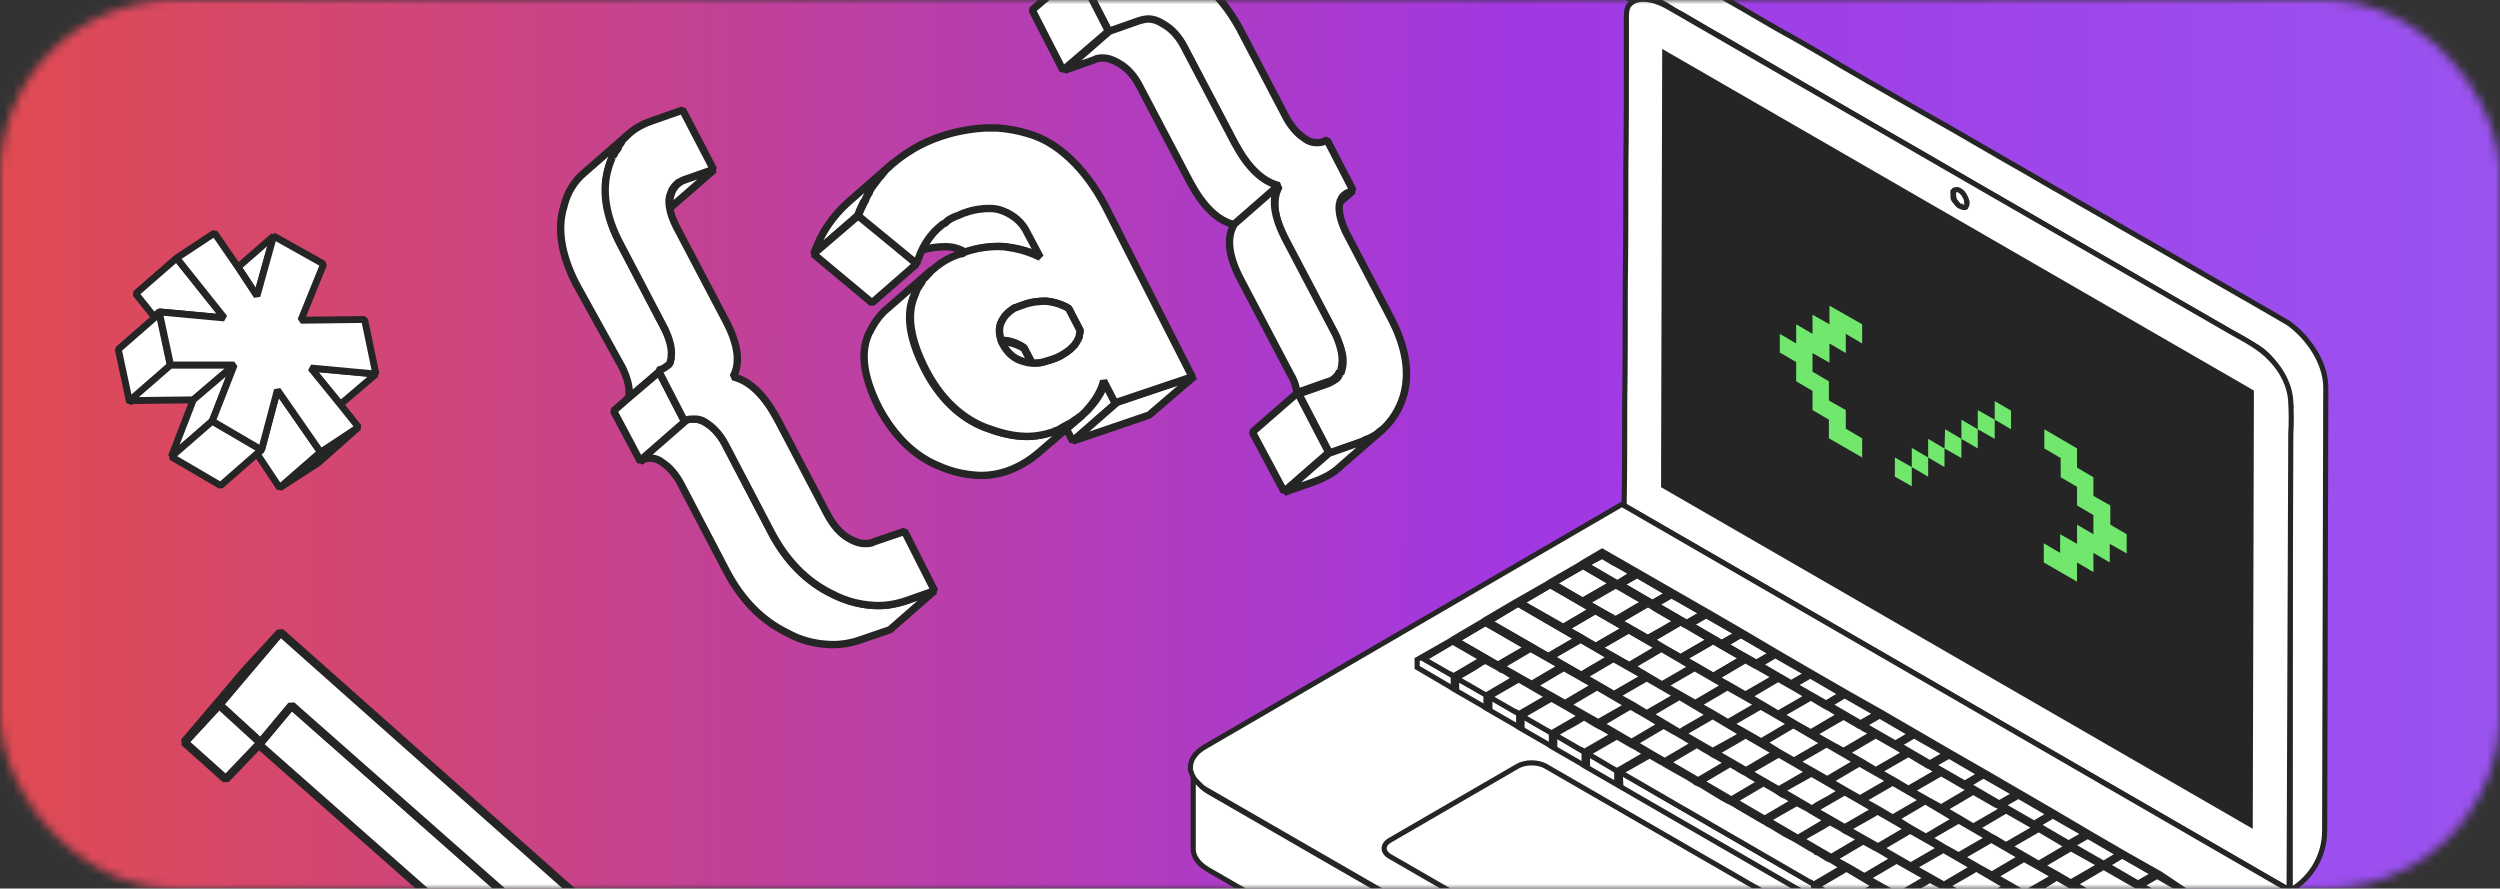 <svg width="287" height="102" viewBox="0 0 287 102" fill="none" xmlns="http://www.w3.org/2000/svg">
<rect x="0" y="0" width="287" height="102" fill="#333333" stroke="none"/>
<mask id="mask0_962_20583" style="mask-type:alpha" maskUnits="userSpaceOnUse" x="0" y="0" width="287" height="102">
<rect width="287" height="102" rx="20" fill="#D9D9D9"/>
</mask>
<g mask="url(#mask0_962_20583)">
<rect x="-58" y="-213" width="434" height="527" fill="url(#paint0_linear_962_20583)"/>
<path d="M267 44.485L266.87 95.35C266.87 98.201 265.381 100.793 262.921 102.219C262.921 101.765 262.921 101.312 262.921 100.858C262.921 99.627 262.921 98.396 262.921 97.165C262.921 95.35 262.921 93.536 262.921 91.722C262.921 89.454 262.921 87.251 262.921 84.983C262.921 82.521 262.921 79.994 262.921 77.531C262.921 74.94 262.921 72.412 262.921 69.821C262.921 67.358 262.921 64.896 262.921 62.434C262.921 60.231 262.921 58.093 262.921 55.889C262.921 54.205 262.921 52.455 262.921 50.771C262.921 49.669 262.921 48.632 262.921 47.531C262.921 46.494 262.921 45.392 262.597 44.421C262.273 43.384 261.626 42.477 260.978 41.569C260.395 40.792 259.683 40.144 258.841 39.69L258.194 39.302C257.546 38.913 256.899 38.524 256.252 38.2C255.216 37.617 254.244 37.034 253.208 36.451C251.913 35.673 250.554 34.96 249.259 34.183C247.705 33.276 246.151 32.368 244.597 31.461C242.848 30.425 241.1 29.453 239.287 28.416C237.409 27.314 235.467 26.213 233.589 25.111C231.582 23.945 229.639 22.843 227.632 21.677C225.625 20.511 223.618 19.344 221.61 18.178C219.603 17.012 217.661 15.91 215.653 14.744C213.776 13.642 211.833 12.541 209.955 11.439C208.207 10.403 206.459 9.431 204.711 8.394C203.157 7.487 201.603 6.58 200.049 5.672C198.754 4.895 197.459 4.182 196.099 3.405C195.128 2.821 194.092 2.238 193.12 1.655C192.473 1.331 191.826 0.942 191.243 0.554C190.595 0.165 189.754 -0.159 189.106 -0.224C188.2 -0.354 187.811 -0.159 187.746 -0.159C188.329 -0.483 188.912 -0.807 189.495 -1.131C189.948 -1.39 190.401 -1.714 190.919 -2.038C192.085 -2.751 193.379 -2.816 194.545 -2.168C194.804 -2.038 195.063 -1.844 195.387 -1.714C196.164 -1.261 196.941 -0.807 197.718 -0.354C198.883 0.359 200.113 1.007 201.279 1.72C202.833 2.627 204.387 3.534 205.941 4.377C207.754 5.413 209.567 6.45 211.38 7.552C213.387 8.718 215.394 9.884 217.466 11.05C219.603 12.282 221.74 13.513 223.941 14.744C226.143 16.04 228.344 17.271 230.546 18.567C232.747 19.798 234.884 21.094 237.086 22.325C239.158 23.556 241.294 24.723 243.366 25.954C245.309 27.055 247.187 28.157 249.129 29.258C250.813 30.23 252.496 31.202 254.179 32.174C255.539 32.952 256.899 33.729 258.259 34.507C259.23 35.09 260.201 35.608 261.172 36.191C261.69 36.515 262.208 36.775 262.726 37.099C265.057 38.783 267 41.699 267 44.485Z" fill="white" stroke="#252525" stroke-width="0.589" stroke-miterlimit="10"/>
<path d="M262.985 46.624V46.818C262.985 46.689 262.985 46.559 262.985 46.429C262.985 46.494 262.985 46.559 262.985 46.624Z" fill="white" stroke="#252525" stroke-width="0.589" stroke-miterlimit="10"/>
<path d="M258.517 45.004L258.323 94.638L191.048 55.76L191.178 6.126L258.517 45.004Z" fill="#252525" stroke="#252525" stroke-width="0.589" stroke-miterlimit="10"/>
<path d="M262.985 46.235C262.92 44.291 261.949 42.541 260.784 41.31C259.424 39.82 257.74 39.042 256.057 38.07C234.56 25.694 213.063 13.253 191.631 0.877C190.465 0.165 188.264 -0.678 187.098 0.489C186.645 0.942 186.71 1.785 186.71 2.368C186.71 3.469 186.71 4.636 186.71 5.737C186.71 10.273 186.71 14.744 186.645 19.279C186.645 23.815 186.645 28.286 186.58 32.822C186.58 37.358 186.58 41.828 186.516 46.364C186.516 50.252 186.516 54.14 186.451 58.028C211.898 72.736 237.344 87.445 262.791 102.154C262.856 84.659 262.92 67.229 262.985 49.734C263.05 48.697 263.05 47.401 262.985 46.235ZM224.2 22.39V22.325C224.2 22.325 224.2 22.325 224.2 22.26C224.2 22.26 224.2 22.26 224.2 22.195C224.2 22.195 224.2 22.195 224.2 22.131C224.2 22.131 224.2 22.131 224.2 22.066C224.2 22.066 224.2 22.066 224.2 22.001L224.265 21.936L224.329 21.871C224.329 21.871 224.329 21.871 224.394 21.871C224.524 21.806 224.718 21.806 224.912 21.936C225.171 22.066 225.43 22.39 225.56 22.714C225.624 22.843 225.689 22.973 225.689 23.102C225.689 23.167 225.689 23.232 225.689 23.232C225.689 23.426 225.624 23.556 225.56 23.621C225.56 23.686 225.495 23.686 225.495 23.686H225.43H225.365H225.301C225.301 23.686 225.301 23.686 225.236 23.686C225.171 23.686 225.106 23.621 225.042 23.621C225.042 23.621 224.977 23.621 224.977 23.556C224.977 23.556 224.977 23.556 224.912 23.556C224.847 23.556 224.847 23.491 224.783 23.491C224.718 23.426 224.653 23.426 224.653 23.362C224.653 23.362 224.653 23.297 224.588 23.297C224.524 23.232 224.459 23.102 224.394 23.038L224.329 22.973C224.265 22.843 224.2 22.779 224.2 22.649C224.265 22.649 224.2 22.584 224.2 22.39C224.2 22.454 224.2 22.39 224.2 22.39ZM258.323 94.637L190.983 55.76L191.113 6.126L258.453 45.004L258.323 94.637Z" fill="white"/>
<path d="M224.2 22.39V22.325C224.2 22.325 224.2 22.325 224.2 22.26C224.2 22.26 224.2 22.26 224.2 22.195C224.2 22.195 224.2 22.195 224.2 22.131C224.2 22.131 224.2 22.131 224.2 22.066C224.2 22.066 224.2 22.066 224.2 22.001L224.265 21.936L224.329 21.871C224.329 21.871 224.329 21.871 224.394 21.871C224.524 21.806 224.718 21.806 224.912 21.936C225.171 22.066 225.43 22.39 225.56 22.714C225.624 22.843 225.689 22.973 225.689 23.102C225.689 23.167 225.689 23.232 225.689 23.232C225.689 23.426 225.624 23.556 225.56 23.621C225.56 23.686 225.495 23.686 225.495 23.686H225.43H225.365H225.301C225.301 23.686 225.301 23.686 225.236 23.686C225.171 23.686 225.106 23.621 225.042 23.621C225.042 23.621 224.977 23.621 224.977 23.556C224.977 23.556 224.977 23.556 224.912 23.556C224.847 23.556 224.847 23.491 224.783 23.491C224.718 23.426 224.653 23.426 224.653 23.362C224.653 23.362 224.653 23.297 224.588 23.297C224.524 23.232 224.459 23.102 224.394 23.038L224.329 22.973C224.265 22.843 224.2 22.779 224.2 22.649C224.265 22.649 224.2 22.584 224.2 22.39ZM224.2 22.39C224.2 22.454 224.2 22.39 224.2 22.39ZM262.985 46.235C262.92 44.291 261.949 42.541 260.784 41.31C259.424 39.82 257.74 39.042 256.057 38.07C234.56 25.694 213.063 13.253 191.631 0.877C190.465 0.165 188.264 -0.678 187.098 0.489C186.645 0.942 186.71 1.785 186.71 2.368C186.71 3.469 186.71 4.636 186.71 5.737C186.71 10.273 186.71 14.744 186.645 19.279C186.645 23.815 186.645 28.286 186.58 32.822C186.58 37.358 186.58 41.828 186.516 46.364C186.516 50.252 186.516 54.14 186.451 58.028C211.898 72.736 237.344 87.445 262.791 102.154C262.856 84.659 262.92 67.229 262.985 49.734C263.05 48.697 263.05 47.401 262.985 46.235ZM258.323 94.637L190.983 55.76L191.113 6.126L258.453 45.004L258.323 94.637Z" stroke="#252525" stroke-width="0.589" stroke-miterlimit="10"/>
<path d="M225.819 23.297C225.819 23.362 225.819 23.362 225.819 23.297C225.819 23.362 225.819 23.362 225.819 23.297C225.819 23.491 225.754 23.621 225.69 23.751C225.69 23.816 225.625 23.816 225.625 23.816H225.56H225.495H225.431C225.431 23.816 225.431 23.816 225.366 23.816C225.301 23.816 225.236 23.751 225.172 23.751C225.172 23.751 225.107 23.751 225.107 23.686C225.107 23.686 225.107 23.686 225.042 23.686C224.977 23.686 224.977 23.621 224.913 23.621C224.848 23.556 224.783 23.556 224.783 23.491C224.783 23.491 224.783 23.427 224.718 23.427C224.654 23.362 224.589 23.232 224.524 23.168L224.459 23.103C224.395 22.973 224.33 22.908 224.33 22.779C224.33 22.649 224.265 22.584 224.265 22.455C224.265 22.455 224.265 22.455 224.265 22.39C224.265 22.39 224.265 22.39 224.265 22.325V22.26C224.265 22.26 224.265 22.26 224.265 22.196C224.265 22.196 224.265 22.196 224.265 22.131C224.265 22.131 224.265 22.131 224.265 22.066C224.265 22.066 224.265 22.066 224.265 22.001C224.265 22.001 224.265 22.001 224.265 21.936L224.33 21.872L224.395 21.807C224.395 21.807 224.395 21.807 224.459 21.807C224.589 21.742 224.783 21.742 224.977 21.872C225.236 22.001 225.495 22.325 225.625 22.649C225.69 22.779 225.754 22.908 225.754 23.038C225.754 23.232 225.754 23.297 225.819 23.297Z" fill="white"/>
<path d="M225.819 23.297C225.819 23.362 225.819 23.362 225.819 23.297C225.819 23.362 225.819 23.362 225.819 23.297ZM225.819 23.297C225.819 23.491 225.754 23.621 225.69 23.751C225.69 23.816 225.625 23.816 225.625 23.816H225.56H225.495H225.431C225.431 23.816 225.431 23.816 225.366 23.816C225.301 23.816 225.236 23.751 225.172 23.751C225.172 23.751 225.107 23.751 225.107 23.686C225.107 23.686 225.107 23.686 225.042 23.686C224.977 23.686 224.977 23.621 224.913 23.621C224.848 23.556 224.783 23.556 224.783 23.491C224.783 23.491 224.783 23.427 224.718 23.427C224.654 23.362 224.589 23.232 224.524 23.168L224.459 23.103C224.395 22.973 224.33 22.908 224.33 22.779C224.33 22.649 224.265 22.584 224.265 22.455C224.265 22.455 224.265 22.455 224.265 22.39C224.265 22.39 224.265 22.39 224.265 22.325V22.26C224.265 22.26 224.265 22.26 224.265 22.196C224.265 22.196 224.265 22.196 224.265 22.131C224.265 22.131 224.265 22.131 224.265 22.066C224.265 22.066 224.265 22.066 224.265 22.001C224.265 22.001 224.265 22.001 224.265 21.936L224.33 21.872L224.395 21.807C224.395 21.807 224.395 21.807 224.459 21.807C224.589 21.742 224.783 21.742 224.977 21.872C225.236 22.001 225.495 22.325 225.625 22.649C225.69 22.779 225.754 22.908 225.754 23.038C225.754 23.232 225.754 23.297 225.819 23.297Z" stroke="#252525" stroke-width="0.589" stroke-miterlimit="10"/>
<path d="M262.856 102.219V107.597C262.856 109.93 261.625 112.068 259.618 113.234L214.941 139.218C214.747 139.347 214.617 139.412 214.423 139.477C214.358 139.477 214.293 139.542 214.229 139.542C214.099 139.606 213.905 139.671 213.775 139.736C213.711 139.736 213.711 139.736 213.646 139.801H213.581C213.516 139.801 213.387 139.866 213.257 139.866C213.193 139.866 213.128 139.93 213.063 139.93C212.934 139.93 212.869 139.995 212.739 139.995C212.675 139.995 212.61 139.995 212.545 140.06C212.545 140.06 212.545 140.06 212.48 140.06C212.286 140.125 212.027 140.125 211.833 140.125H211.768C211.703 140.125 211.639 140.125 211.639 140.125C211.509 140.125 211.38 140.125 211.25 140.125H211.185H211.056C210.926 140.125 210.862 140.125 210.732 140.125C210.667 140.125 210.667 140.125 210.603 140.125C210.538 140.125 210.538 140.125 210.473 140.125C210.408 140.125 210.279 140.125 210.214 140.125C210.149 140.125 210.149 140.125 210.085 140.125C210.02 140.125 210.02 140.125 209.955 140.125C209.89 140.125 209.761 140.125 209.696 140.06C209.631 140.06 209.631 140.06 209.567 140.06C209.502 140.06 209.502 140.06 209.437 140.06C209.308 140.06 209.243 139.995 209.113 139.995C209.049 139.995 209.049 139.995 208.984 139.995C208.919 139.995 208.919 139.995 208.919 139.995C208.79 139.995 208.66 139.93 208.595 139.93C208.531 139.93 208.466 139.93 208.466 139.866H208.401C208.207 139.801 208.013 139.736 207.818 139.671C207.818 139.671 207.818 139.671 207.754 139.671H207.689C207.43 139.542 207.171 139.412 206.912 139.282L138.666 99.822C137.565 99.174 136.982 98.331 136.982 97.489V88.353C136.982 88.418 136.982 88.482 136.982 88.547C136.982 88.612 136.982 88.677 136.982 88.677C136.982 88.741 136.982 88.806 137.047 88.871C137.047 88.936 137.047 89.001 137.112 89.001C137.112 89.065 137.176 89.13 137.176 89.195C137.176 89.26 137.241 89.26 137.241 89.325C137.241 89.389 137.306 89.454 137.371 89.519C137.371 89.584 137.435 89.584 137.435 89.649C137.5 89.713 137.5 89.778 137.565 89.843C137.63 89.908 137.63 89.908 137.694 89.973C137.759 90.037 137.824 90.102 137.889 90.167L138.018 90.296C138.083 90.361 138.148 90.426 138.212 90.491C138.277 90.556 138.277 90.556 138.342 90.621C138.471 90.685 138.601 90.815 138.73 90.88L167.026 107.208L167.868 106.755C167.933 106.69 168.062 106.69 168.127 106.69C168.192 106.69 168.192 106.625 168.256 106.625H168.321H168.386C168.451 106.625 168.515 106.625 168.515 106.625C168.58 106.625 168.58 106.625 168.645 106.625H168.71C168.71 106.625 168.71 106.625 168.774 106.625C168.839 106.625 168.839 106.625 168.904 106.625C168.969 106.625 168.969 106.625 169.033 106.625C169.098 106.625 169.098 106.625 169.163 106.625C169.163 106.625 169.163 106.625 169.228 106.625H169.292C169.357 106.625 169.357 106.69 169.422 106.69C169.487 106.69 169.551 106.755 169.616 106.755L179.264 112.327C179.329 112.392 179.393 112.392 179.393 112.457C179.393 112.457 179.393 112.457 179.458 112.522L179.523 112.586V112.651C179.523 112.651 179.523 112.716 179.588 112.716V112.781V112.846C179.588 113.04 179.458 113.17 179.264 113.299L178.487 113.753L207.106 130.276C207.365 130.405 207.624 130.535 207.883 130.665H207.948C207.948 130.665 207.948 130.665 208.013 130.665C208.207 130.729 208.401 130.794 208.595 130.859C208.66 130.859 208.725 130.924 208.79 130.924C208.919 130.924 209.049 130.989 209.178 130.989C209.243 130.989 209.308 131.053 209.437 131.053C209.567 131.053 209.631 131.118 209.761 131.118C209.826 131.118 209.826 131.118 209.89 131.118C209.955 131.118 209.955 131.118 210.02 131.118C210.085 131.118 210.214 131.118 210.279 131.118C210.344 131.118 210.344 131.118 210.408 131.118H210.473H210.538C210.667 131.118 210.732 131.118 210.862 131.118C210.926 131.118 210.991 131.118 211.056 131.118H211.121C211.25 131.118 211.315 131.118 211.444 131.118H211.574C211.639 131.118 211.639 131.118 211.639 131.118C211.768 131.118 211.898 131.118 212.027 131.118H212.092C212.157 131.118 212.157 131.118 212.157 131.118H212.221C212.416 131.118 212.675 131.053 212.869 131.053C212.934 131.053 212.998 131.053 213.063 130.989C213.193 130.989 213.257 130.924 213.387 130.924C213.452 130.924 213.516 130.859 213.581 130.859C213.711 130.859 213.775 130.794 213.905 130.794C213.97 130.794 214.034 130.729 214.099 130.729C214.229 130.665 214.423 130.6 214.552 130.535C214.617 130.535 214.682 130.47 214.747 130.47C214.941 130.405 215.135 130.276 215.265 130.211L262.856 102.219Z" fill="white" stroke="#252525" stroke-width="0.589" stroke-miterlimit="10" stroke-linejoin="bevel"/>
<path d="M262.856 102.219L214.941 130.081C214.747 130.146 214.617 130.276 214.423 130.341C214.358 130.341 214.294 130.405 214.229 130.405C214.099 130.47 213.905 130.535 213.776 130.6C213.711 130.6 213.646 130.665 213.581 130.665C213.517 130.665 213.387 130.729 213.258 130.729C213.193 130.729 213.128 130.794 213.063 130.794C212.934 130.794 212.869 130.859 212.74 130.859C212.675 130.859 212.61 130.924 212.545 130.924C212.351 130.989 212.092 130.989 211.898 130.989H211.833C211.768 130.989 211.768 130.989 211.768 130.989H211.704C211.574 130.989 211.445 130.989 211.315 130.989H211.186C211.121 130.989 211.121 130.989 211.056 130.989C210.927 130.989 210.862 130.989 210.732 130.989H210.668C210.603 130.989 210.538 130.989 210.473 130.989C210.409 130.989 210.279 130.989 210.15 130.989H210.085C210.02 130.989 209.955 130.989 209.891 130.989C209.826 130.989 209.696 130.989 209.632 130.989C209.567 130.989 209.437 130.989 209.373 130.924C209.243 130.924 209.178 130.859 209.049 130.859C208.984 130.859 208.919 130.794 208.79 130.794C208.66 130.794 208.531 130.729 208.401 130.729C208.337 130.729 208.272 130.665 208.207 130.665C208.013 130.6 207.819 130.535 207.624 130.47C207.624 130.47 207.56 130.47 207.56 130.405C207.301 130.276 207.042 130.146 206.783 130.017L178.163 113.494L178.94 113.04C179.199 112.91 179.264 112.716 179.264 112.586V112.522V112.457C179.264 112.457 179.264 112.392 179.199 112.392V112.327L179.134 112.262C179.134 112.262 179.134 112.198 179.07 112.198C179.005 112.133 179.005 112.133 178.94 112.068L169.292 106.496C169.228 106.496 169.163 106.431 169.098 106.431C169.034 106.431 169.033 106.366 168.969 106.366H168.904C168.904 106.366 168.904 106.366 168.839 106.366C168.775 106.366 168.775 106.366 168.71 106.366C168.645 106.366 168.645 106.366 168.58 106.366C168.516 106.366 168.516 106.366 168.451 106.366C168.451 106.366 168.451 106.366 168.386 106.366H168.321C168.257 106.366 168.257 106.366 168.192 106.366C168.127 106.366 168.062 106.366 168.062 106.366H167.998H167.933C167.868 106.366 167.868 106.366 167.803 106.431C167.739 106.431 167.609 106.496 167.544 106.496L166.703 106.949L138.407 90.621C138.277 90.556 138.148 90.426 138.018 90.361C137.954 90.297 137.954 90.297 137.889 90.232C137.824 90.167 137.759 90.102 137.695 90.037L137.565 89.908C137.5 89.843 137.436 89.778 137.371 89.713C137.306 89.649 137.306 89.649 137.241 89.584C137.177 89.519 137.177 89.454 137.112 89.389C137.047 89.325 137.047 89.325 137.047 89.26C136.982 89.195 136.982 89.13 136.918 89.066C136.918 89.001 136.853 89.001 136.853 88.936C136.853 88.871 136.788 88.806 136.788 88.742C136.788 88.677 136.788 88.677 136.723 88.612C136.723 88.547 136.659 88.482 136.659 88.418C136.659 88.353 136.659 88.288 136.659 88.288C136.659 88.223 136.659 88.158 136.659 88.094C136.659 87.251 137.177 86.409 138.277 85.761L186.192 57.898L262.856 102.219Z" fill="white" stroke="#252525" stroke-width="0.589" stroke-miterlimit="10" stroke-linejoin="bevel"/>
<path d="M208.984 108.051L194.35 116.539C193.444 117.057 192.019 117.057 191.113 116.539L159.58 98.331C158.673 97.813 158.673 96.97 159.58 96.452L174.213 87.964C175.12 87.445 176.544 87.445 177.451 87.964L208.984 106.171C209.89 106.69 209.89 107.532 208.984 108.051Z" fill="white" stroke="#252525" stroke-width="0.589" stroke-miterlimit="10"/>
<path d="M185.092 66.97L181.725 68.914L178.358 66.97L181.725 65.026L181.789 65.091L181.984 65.155L182.113 65.285L182.502 65.479L185.092 66.97Z" fill="white" stroke="#252525" stroke-width="0.589" stroke-miterlimit="10"/>
<path d="M187.487 65.803L187.034 66.063L185.674 66.905L182.113 64.832L182.307 64.702L182.566 64.572L182.76 64.443L183.019 64.248H183.084L183.926 63.795L185.221 64.508L185.286 64.572H185.35L186.192 65.091L187.487 65.803Z" fill="white" stroke="#252525" stroke-width="0.589" stroke-miterlimit="10"/>
<path d="M191.502 68.136L189.689 69.173L186.127 67.099L187.94 66.062L191.502 68.136Z" fill="white" stroke="#252525" stroke-width="0.589" stroke-miterlimit="10"/>
<path d="M188.782 69.108L188.005 69.561L185.48 71.052L183.149 69.756L182.113 69.108L185.48 67.164L185.545 67.229L185.674 67.358H185.739L186.516 67.812L188.782 69.108Z" fill="white" stroke="#252525" stroke-width="0.589" stroke-miterlimit="10"/>
<path d="M195.451 70.404L193.638 71.505L190.077 69.432L191.89 68.395L195.451 70.404Z" fill="white" stroke="#252525" stroke-width="0.589" stroke-miterlimit="10"/>
<path d="M182.76 69.95L179.458 71.894L174.666 69.173L177.969 67.229L182.76 69.95Z" fill="white" stroke="#252525" stroke-width="0.589" stroke-miterlimit="10"/>
<path d="M192.538 71.246L189.171 73.19L187.358 72.153L185.868 71.311L189.171 69.367L189.3 69.432H189.365L189.689 69.626L190.077 69.885L192.538 71.246Z" fill="white" stroke="#252525" stroke-width="0.589" stroke-miterlimit="10"/>
<path d="M199.466 72.737L197.653 73.773L194.092 71.7L195.84 70.663L199.466 72.737Z" fill="white" stroke="#252525" stroke-width="0.589" stroke-miterlimit="10"/>
<path d="M186.581 72.153L183.214 74.097L181.465 73.061L179.847 72.153L183.149 70.21L186.581 72.153Z" fill="white" stroke="#252525" stroke-width="0.589" stroke-miterlimit="10"/>
<path d="M181.076 73.32L177.709 75.263L176.091 74.292L170.911 71.311L174.278 69.367L179.069 72.153L181.076 73.32Z" fill="white" stroke="#252525" stroke-width="0.589" stroke-miterlimit="10"/>
<path d="M196.293 73.45L192.926 75.394L191.113 74.357L189.624 73.45L192.926 71.506L193.638 71.894L193.767 71.959L194.091 72.154L196.293 73.45Z" fill="white" stroke="#252525" stroke-width="0.589" stroke-miterlimit="10"/>
<path d="M203.415 75.004L201.667 76.041L198.041 74.032L199.854 72.931L203.415 75.004Z" fill="white" stroke="#252525" stroke-width="0.589" stroke-miterlimit="10"/>
<path d="M190.336 74.357L187.034 76.301L185.221 75.264L183.602 74.357L186.969 72.413L190.336 74.357Z" fill="white" stroke="#252525" stroke-width="0.589" stroke-miterlimit="10"/>
<path d="M175.314 74.291L171.947 76.235L167.22 73.514L170.523 71.57L175.314 74.291Z" fill="white" stroke="#252525" stroke-width="0.589" stroke-miterlimit="10"/>
<path d="M184.832 75.458L181.53 77.402L179.523 76.3L178.098 75.458L181.465 73.514L184.832 75.458Z" fill="white" stroke="#252525" stroke-width="0.589" stroke-miterlimit="10"/>
<path d="M199.984 75.588L196.681 77.531L194.933 76.559L193.314 75.588L196.681 73.644L197.653 74.227L199.919 75.523L199.984 75.588Z" fill="white" stroke="#252525" stroke-width="0.589" stroke-miterlimit="10"/>
<path d="M248.028 100.34L244.014 98.072L239.999 95.739L236.049 93.406L232.035 91.074L228.02 88.741L224.071 86.473L220.056 84.141L216.042 81.808L212.027 79.54L208.207 77.337L204.193 75.004L200.243 72.672L196.228 70.339L192.279 68.071L188.329 65.803L183.926 63.276L181.724 64.572L181.336 64.831L177.969 66.775L177.58 67.034L173.825 69.173L170.523 71.117L170.134 71.376L166.832 73.32L166.443 73.579L162.688 75.717V76.624L166.443 78.827L166.832 79.086L170.199 81.03L170.587 81.29L173.954 83.233L174.343 83.493L177.71 85.436L178.098 85.696L181.465 87.639L181.854 87.899L185.221 89.843L208.207 103.126L211.445 105.005L211.833 105.264L215.459 107.402L218.697 109.281L219.085 109.541L222.322 111.42L226.596 113.882L226.984 114.141L230.675 116.279L234.819 113.882L238.121 111.938L246.021 107.338L249.388 105.394L251.978 103.903V102.996L248.028 100.34ZM247.251 100.34L245.438 101.376L241.877 99.303L243.69 98.266L247.251 100.34ZM243.237 98.072L241.424 99.108L237.862 97.035L239.675 95.998L243.237 98.072ZM187.681 85.307L188.458 84.853L190.984 83.363L192.214 84.076L192.408 84.205L192.732 84.4H192.797L192.926 84.465L193.25 84.659L194.415 85.307L191.048 87.251L189.753 86.473L187.681 85.307ZM175.832 78.438L172.4 76.43L175.703 74.486L179.134 76.495L175.832 78.438ZM176.221 79.151L175.832 78.957L176.221 79.151ZM224.848 98.136L223.099 97.1L221.481 96.193L224.848 94.249L228.215 96.193L224.848 98.136ZM228.603 96.452L231.97 98.396L228.603 100.34L227.243 99.562L225.236 98.396L228.603 96.452ZM221.092 95.998L219.344 94.962L217.725 94.054L221.092 92.11L224.459 94.054L221.092 95.998ZM217.272 93.795L215.524 92.758L213.905 91.851L217.272 89.907L220.639 91.851L217.272 93.795ZM213.517 91.592L211.768 90.555L210.15 89.648L213.517 87.704L216.884 89.648L213.517 91.592ZM209.761 89.389L207.948 88.352L206.329 87.445L209.696 85.501L213.063 87.445L209.761 89.389ZM205.941 87.251L204.128 86.214L202.509 85.307L205.876 83.363L209.243 85.307L205.941 87.251ZM202.185 85.048L200.437 84.011L198.818 83.104L202.185 81.16L205.552 83.104L202.185 85.048ZM198.365 82.845L196.552 81.808L194.933 80.901L198.3 78.957L201.667 80.901L198.365 82.845ZM194.61 80.641L192.861 79.605L191.243 78.698L194.61 76.754L197.977 78.698L194.61 80.641ZM190.789 78.503L189.041 77.466L187.422 76.559L190.789 74.615L194.156 76.559L190.789 78.503ZM187.034 76.3L185.221 75.263L183.602 74.356L186.969 72.412L190.336 74.356L187.034 76.3ZM185.221 75.717L188.588 77.661L185.221 79.605L183.667 78.698L181.789 77.661L185.221 75.717ZM189.041 77.92L192.408 79.864L189.106 81.808L187.617 80.966L185.739 79.864L189.041 77.92ZM192.797 80.058L196.164 82.002L193.315 83.687L192.861 83.946L189.494 82.002L192.797 80.058ZM196.617 82.261L199.984 84.205L199.207 84.659L197.912 85.372L196.617 86.084L193.25 84.141L196.617 82.261ZM199.984 84.724L200.372 84.465L203.739 86.408L202.962 86.862L200.437 88.352L197.07 86.408L199.984 84.724ZM204.193 86.668L207.56 88.611L204.193 90.555L200.826 88.611L204.193 86.668ZM207.948 88.871L211.315 90.814L209.891 91.657L208.596 92.434L208.013 92.758L204.646 90.814L207.948 88.871ZM211.768 91.009L215.135 92.953L211.833 94.897L208.466 92.953L211.768 91.009ZM215.135 93.471L215.524 93.212L218.891 95.156L217.466 95.998L215.589 97.1L212.222 95.156L215.135 93.471ZM219.279 95.415L222.646 97.359L219.279 99.303L215.912 97.359L219.279 95.415ZM219.797 99.497L219.927 99.432L223.099 97.618L226.466 99.562L223.164 101.506L219.797 99.497ZM226.466 100.016L226.855 99.756L230.222 101.7L226.92 103.644L225.754 102.996L223.488 101.7L226.466 100.016ZM229.056 100.599L232.423 98.655L235.79 100.599L232.423 102.543L230.675 101.506L229.056 100.599ZM232.812 98.396L230.74 97.165L234.107 95.221L237.409 97.165L234.107 99.108L232.812 98.396ZM230.287 96.97L228.992 96.193L228.603 95.933L226.984 94.962L230.351 93.018L233.2 94.638L233.718 94.962L230.287 96.97ZM226.531 94.832L225.171 94.054L223.164 92.888L226.531 90.944L229.121 92.434L229.315 92.564L229.898 92.888L226.531 94.832ZM222.84 92.629L221.416 91.851L219.473 90.75L222.84 88.806L225.43 90.296L225.56 90.361L225.754 90.49L226.207 90.75L222.84 92.629ZM219.085 90.49L217.661 89.648L215.783 88.547L219.15 86.603L221.416 87.899L221.61 88.028L221.804 88.158L222.452 88.547L219.085 90.49ZM217.92 86.862L215.33 88.352L213.84 87.51L211.963 86.473L215.33 84.529L217.143 85.566L217.531 85.825L218.632 86.473L217.92 86.862ZM211.639 86.149L210.085 85.242L208.272 84.205L211.639 82.261L213.193 83.169L213.387 83.298L213.581 83.428L213.97 83.687L214.488 83.946L214.941 84.205L211.639 86.149ZM207.883 84.011L206.265 83.104L204.516 82.067L207.883 80.123L209.243 80.901L209.632 81.16L210.02 81.419L211.25 82.132L207.883 84.011ZM204.128 81.873L202.509 80.901L200.826 79.929L204.193 77.985L205.682 78.827L207.56 79.864L204.128 81.873ZM200.372 79.67L198.689 78.698L197.07 77.726L200.437 75.782L201.473 76.365L201.732 76.495L202.121 76.754L202.185 76.819L203.804 77.79L200.372 79.67ZM196.682 77.531L194.933 76.495L193.315 75.587L196.682 73.644L197.653 74.227L199.919 75.523L199.984 75.587L196.682 77.531ZM192.926 75.393L191.113 74.356L189.559 73.449L192.926 71.505L193.638 71.894L193.768 71.959L194.092 72.153L196.293 73.449L192.926 75.393ZM189.171 73.19L187.358 72.153L185.868 71.311L189.235 69.367L189.3 69.432L189.365 69.497L189.689 69.691L190.077 69.95L192.538 71.376L189.171 73.19ZM188.005 69.561L185.48 71.052L183.214 69.756L182.178 69.173L185.545 67.229L185.609 67.293L185.804 67.423L186.581 67.877L188.912 69.237L188.005 69.561ZM183.149 70.209L186.516 72.153L183.149 74.097L181.401 73.06L179.782 72.153L183.149 70.209ZM184.832 75.458L181.53 77.402L179.523 76.235L178.098 75.393L181.401 73.449L184.832 75.458ZM179.523 76.754L182.955 78.762L179.652 80.706L176.221 78.698L179.523 76.754ZM183.343 78.957L186.775 80.966L183.473 82.909L180.041 80.901L183.343 78.957ZM187.163 81.16L188.653 82.002L190.595 83.104L187.293 85.048L183.861 83.039L187.163 81.16ZM194.804 85.566L195.646 86.084L196.228 86.408L196.617 86.668L197.005 86.862L198.236 87.575L194.933 89.519L191.502 87.51L194.804 85.566ZM198.624 87.769L200.049 88.547H200.113L200.437 88.741L200.826 89L202.056 89.713L198.689 91.657L195.257 89.648L198.624 87.769ZM202.444 89.972L203.804 90.75L204.193 91.009L204.581 91.203L204.97 91.463L205.293 91.657L205.811 91.981L202.444 93.925L199.013 91.916L202.444 89.972ZM206.265 92.24L207.56 93.018L207.624 93.082L207.948 93.277L208.078 93.341L208.272 93.471L209.632 94.249L209.049 94.573L208.855 94.702L206.329 96.193L202.898 94.184L206.265 92.24ZM209.308 94.897L209.502 94.767L210.15 94.378L211.445 95.091L211.833 95.35L212.092 95.48L212.222 95.545L212.999 95.998L213.517 96.322L212.74 96.776L210.214 98.266L206.783 96.257L209.308 94.897ZM213.905 96.646L215.135 97.359L215.524 97.618L217.272 98.655L213.97 100.599L212.092 99.497L211.963 99.432L210.538 98.59L213.905 96.646ZM217.725 98.849L218.956 99.562L219.344 99.821L219.603 99.951L219.797 100.016L221.157 100.793L217.855 102.737L214.423 100.728L217.725 98.849ZM221.545 101.052L222.711 101.7L223.099 101.959L224.977 102.996L221.675 104.94L218.243 102.931L221.545 101.052ZM222.063 105.199L224.977 103.515L225.366 103.255L227.308 104.357L228.797 105.199L225.495 107.143L223.294 105.912L222.905 105.718L222.063 105.199ZM230.416 110.448L228.733 111.42L228.409 111.225L225.754 109.67L224.848 109.152L224.977 109.087L225.495 108.763L226.531 108.18L230.416 110.448ZM229.574 105.199L227.308 103.903L230.61 101.959L231.97 102.737L233.977 103.903L230.61 105.847L229.574 105.199ZM232.877 102.802L236.114 100.793L239.546 102.802L236.244 104.81L232.877 102.802ZM236.179 100.34L234.431 99.303L237.798 97.359L241.1 99.238L237.733 101.182L236.179 100.34ZM239.287 95.739L237.474 96.776L233.913 94.702L235.726 93.665L239.287 95.739ZM235.272 93.471L233.459 94.508L229.898 92.434L231.711 91.398L235.272 93.471ZM231.323 91.138L229.51 92.175L225.948 90.102L227.761 89.065L231.323 91.138ZM227.308 88.871L225.495 89.907L221.934 87.834L223.747 86.797L227.308 88.871ZM223.358 86.538L221.545 87.575L217.984 85.501L219.797 84.465L223.358 86.538ZM219.344 84.27L217.531 85.307L213.97 83.233L215.783 82.197L219.344 84.27ZM215.394 81.937L213.581 82.974L210.02 80.901L211.833 79.864L215.394 81.937ZM211.38 79.67L209.567 80.706L206.006 78.633L207.819 77.596L211.38 79.67ZM207.43 77.337L205.617 78.374L202.056 76.3L203.869 75.263L207.43 77.337ZM203.416 75.004L201.603 76.041L198.041 73.968L199.854 72.931L203.416 75.004ZM199.466 72.736L197.653 73.773L194.092 71.7L195.905 70.663L199.466 72.736ZM195.451 70.404L193.638 71.44L190.077 69.367L191.89 68.33L195.451 70.404ZM191.502 68.136L189.689 69.173L186.127 67.099L187.94 66.062L191.502 68.136ZM182.307 64.702L182.566 64.572L182.825 64.442L183.084 64.313L183.926 63.859L185.221 64.637H185.286L185.35 64.702L186.192 65.155L187.487 65.933L187.034 66.192L185.674 66.969L182.113 64.896L182.307 64.702ZM181.724 65.026L181.854 65.09L181.983 65.155L182.113 65.22L182.501 65.479L185.027 66.969L181.66 68.913L178.357 66.969L181.724 65.026ZM177.969 67.229L182.76 70.015L179.393 71.959L174.602 69.173L177.969 67.229ZM174.278 69.367L179.07 72.153L181.077 73.32L177.775 75.263L176.156 74.356L170.976 71.376L174.278 69.367ZM170.523 71.57L175.314 74.356L172.012 76.3L167.22 73.514L170.523 71.57ZM163.465 75.652L166.767 73.708L170.134 75.652L166.832 77.596L163.465 75.652ZM167.22 77.855L169.228 76.689L170.199 76.171L170.587 75.911L172.012 76.754L172.4 76.948L172.789 77.142L173.954 77.79L170.652 79.734L167.22 77.855ZM170.976 79.993L174.278 78.05L177.645 79.993L174.343 81.937L170.976 79.993ZM178.098 84.141L174.731 82.197L178.034 80.253L179.976 81.354L181.401 82.197L178.098 84.141ZM178.487 84.335L179.717 83.622L180.494 83.169L181.271 82.715L181.789 82.391L183.019 83.104L183.408 83.363L183.796 83.622L185.156 84.4L181.854 86.344L178.487 84.335ZM183.084 86.992L182.307 86.538L185.609 84.594L187.293 85.566L187.681 85.825L188.976 86.603L185.674 88.547L183.084 86.992ZM208.207 101.506L186.84 89.13L186.063 88.676L188.976 86.992L189.106 86.927L189.365 86.797L189.43 86.862L190.66 87.575L191.048 87.769L193.703 89.324L194.48 89.778L194.739 89.907L194.869 89.972L195.257 90.231L197.653 91.592L198.3 91.981L198.365 92.046L198.689 92.24L199.077 92.434L202.509 94.443L202.898 94.702L203.286 94.962L204.775 95.804L205.876 96.452L206.265 96.711L207.236 97.294L207.56 97.489L208.272 97.877L208.401 97.942L208.596 98.072L209.632 98.655L210.02 98.914L211.38 99.692L208.207 101.506ZM211.833 103.644L208.596 101.765L211.898 99.821L211.963 99.886L212.092 99.951L215.135 101.7L211.833 103.644ZM212.286 103.839L215.589 101.895L218.826 103.774L215.524 105.718L212.286 103.839ZM219.603 108.05L222.905 106.106L226.143 107.985L224.071 109.217L222.84 109.929L219.603 108.05ZM223.229 110.189L224.459 109.476L224.848 109.67L225.236 109.929L228.279 111.679L227.049 112.392L223.229 110.189ZM230.74 114.53L227.438 112.651L228.668 111.938L230.74 110.707L234.042 112.586L230.74 114.53ZM231.128 106.106L234.495 104.163L235.79 104.94L236.308 105.264L237.733 106.106L234.431 108.05L231.128 106.106ZM238.251 110.189L234.819 108.18L238.575 106.042L236.762 105.005L240.129 103.061L245.438 106.106L238.251 110.189ZM249.453 103.709L245.891 101.635L247.704 100.599L251.266 102.672L249.453 103.709Z" fill="white" stroke="#252525" stroke-width="0.589" stroke-miterlimit="10"/>
<path d="M218.891 95.156L217.466 95.999L215.589 97.1L212.157 95.156L215.135 93.472L215.524 93.212L218.891 95.156Z" fill="white" stroke="#252525" stroke-width="0.589" stroke-miterlimit="10"/>
<path d="M214.423 100.793L214.034 100.534L214.423 100.793Z" fill="white" stroke="#252525" stroke-width="0.589" stroke-miterlimit="10"/>
<path d="M211.509 99.562L208.207 101.506L186.84 89.13L185.998 88.676L188.976 86.992L189.106 86.927L189.365 86.732L189.43 86.797L190.66 87.51H190.725L191.113 87.769L193.768 89.26L194.48 89.713L194.739 89.907L194.933 89.972L195.322 90.167L197.653 91.592L198.365 91.981H198.43L198.753 92.175L199.142 92.37L202.12 94.119L202.574 94.378L202.962 94.638L203.351 94.832L204.84 95.739L205.941 96.322L206.394 96.581L207.365 97.165L207.689 97.359L208.401 97.748L208.531 97.813V97.877L208.725 97.942L209.761 98.59L210.214 98.784L211.509 99.562Z" fill="white" stroke="#252525" stroke-width="0.589" stroke-miterlimit="10"/>
<path d="M191.502 87.51L191.178 87.705L191.502 87.51Z" fill="white" stroke="#252525" stroke-width="0.589" stroke-miterlimit="10"/>
<path d="M194.415 85.372L191.113 87.316L189.753 86.538L187.681 85.307L188.458 84.854L190.983 83.364L192.214 84.076L192.473 84.206L192.796 84.4L192.926 84.465L193.25 84.659L194.415 85.372Z" fill="white" stroke="#252525" stroke-width="0.589" stroke-miterlimit="10"/>
<path d="M189.496 86.668L189.365 86.734L189.496 86.668Z" fill="white" stroke="#252525" stroke-width="0.589" stroke-miterlimit="10"/>
<path d="M180.041 81.355L183.019 83.104L180.041 81.355Z" fill="white" stroke="#252525" stroke-width="0.589" stroke-miterlimit="10"/>
<path d="M176.221 79.152L175.767 78.892L176.221 79.152Z" fill="white" stroke="#252525" stroke-width="0.589" stroke-miterlimit="10"/>
<path d="M170.134 75.653L166.832 77.597L163.465 75.653L166.767 73.709L170.134 75.653Z" fill="white" stroke="#252525" stroke-width="0.589" stroke-miterlimit="10"/>
<path d="M207.43 77.337L205.617 78.374L202.056 76.3L203.804 75.264L207.43 77.337Z" fill="white" stroke="#252525" stroke-width="0.589" stroke-miterlimit="10"/>
<path d="M194.156 76.559L190.789 78.503L189.041 77.467L187.422 76.495L190.725 74.551L194.156 76.559Z" fill="white" stroke="#252525" stroke-width="0.589" stroke-miterlimit="10"/>
<path d="M179.134 76.495L175.832 78.439L172.4 76.495L175.703 74.551L179.134 76.495Z" fill="white" stroke="#252525" stroke-width="0.589" stroke-miterlimit="10"/>
<path d="M188.653 77.661L185.286 79.605L183.732 78.698L181.919 77.661L185.221 75.717L188.653 77.661Z" fill="white" stroke="#252525" stroke-width="0.589" stroke-miterlimit="10"/>
<path d="M203.739 77.726L200.372 79.67L198.688 78.698L197.07 77.791L200.372 75.847L201.408 76.43L201.667 76.56L202.055 76.754L202.12 76.819L203.739 77.726Z" fill="white" stroke="#252525" stroke-width="0.589" stroke-miterlimit="10"/>
<path d="M173.89 77.855L170.587 79.799L167.22 77.855L169.228 76.689L170.134 76.106L170.523 75.912L171.947 76.689L172.336 76.948H172.4L172.789 77.143L173.89 77.855Z" fill="white" stroke="#252525" stroke-width="0.589" stroke-miterlimit="10"/>
<path d="M211.38 79.67L209.631 80.707L206.005 78.633L207.818 77.596L211.38 79.67Z" fill="white" stroke="#252525" stroke-width="0.589" stroke-miterlimit="10"/>
<path d="M197.912 78.698L194.61 80.642L192.797 79.605L191.178 78.698L194.545 76.754L197.912 78.698Z" fill="white" stroke="#252525" stroke-width="0.589" stroke-miterlimit="10"/>
<path d="M182.954 78.698L179.652 80.642L176.22 78.698L179.522 76.754L182.954 78.698Z" fill="white" stroke="#252525" stroke-width="0.589" stroke-miterlimit="10"/>
<path d="M192.408 79.864L189.041 81.808L187.552 80.901L185.674 79.864L189.041 77.92L192.408 79.864Z" fill="white" stroke="#252525" stroke-width="0.589" stroke-miterlimit="10"/>
<path d="M207.495 79.929L204.128 81.873L202.509 80.901L200.825 79.929L204.128 77.985L205.617 78.827L207.495 79.929Z" fill="white" stroke="#252525" stroke-width="0.589" stroke-miterlimit="10"/>
<path d="M177.71 79.994L174.343 81.938L170.976 79.994L174.343 78.05L177.71 79.994Z" fill="white" stroke="#252525" stroke-width="0.589" stroke-miterlimit="10"/>
<path d="M201.732 80.901L198.365 82.845L196.617 81.808L194.998 80.901L198.3 78.957L201.732 80.901Z" fill="white" stroke="#252525" stroke-width="0.589" stroke-miterlimit="10"/>
<path d="M186.775 80.966L183.472 82.845L180.041 80.901L183.343 78.957L186.775 80.966Z" fill="white" stroke="#252525" stroke-width="0.589" stroke-miterlimit="10"/>
<path d="M215.394 81.938L213.581 82.974L210.02 80.901L211.768 79.864L215.394 81.938Z" fill="white" stroke="#252525" stroke-width="0.589" stroke-miterlimit="10"/>
<path d="M211.186 82.067L207.883 84.011L206.265 83.104L204.516 82.067L207.883 80.124L209.178 80.901L209.632 81.16L210.02 81.355L211.186 82.067Z" fill="white" stroke="#252525" stroke-width="0.589" stroke-miterlimit="10"/>
<path d="M196.163 82.067L193.315 83.687L192.861 84.011L189.494 82.003L192.797 80.059L196.163 82.067Z" fill="white" stroke="#252525" stroke-width="0.589" stroke-miterlimit="10"/>
<path d="M181.465 82.197L178.098 84.141L174.731 82.197L178.098 80.253L180.041 81.355L181.465 82.197Z" fill="white" stroke="#252525" stroke-width="0.589" stroke-miterlimit="10"/>
<path d="M205.487 83.104L202.185 85.048L200.372 84.011L198.753 83.104L202.12 81.16L205.487 83.104Z" fill="white" stroke="#252525" stroke-width="0.589" stroke-miterlimit="10"/>
<path d="M190.595 83.169L187.293 85.113L183.861 83.104L187.163 81.16L188.652 82.003L190.595 83.169Z" fill="white" stroke="#252525" stroke-width="0.589" stroke-miterlimit="10"/>
<path d="M219.344 84.27L217.596 85.307L213.97 83.233L215.783 82.197L219.344 84.27Z" fill="white" stroke="#252525" stroke-width="0.589" stroke-miterlimit="10"/>
<path d="M214.941 84.206L211.639 86.15L210.085 85.307L208.272 84.27L211.639 82.326L213.193 83.234L213.387 83.363L213.581 83.428L213.97 83.687L214.488 83.946L214.941 84.206Z" fill="white" stroke="#252525" stroke-width="0.589" stroke-miterlimit="10"/>
<path d="M199.984 84.27L199.207 84.724L197.912 85.437L196.617 86.15L193.25 84.206L196.617 82.262L199.984 84.27Z" fill="white" stroke="#252525" stroke-width="0.589" stroke-miterlimit="10"/>
<path d="M185.221 84.335L181.854 86.279L178.487 84.335L179.717 83.622L180.559 83.169L181.336 82.715L181.854 82.391L183.019 83.104L183.473 83.363L183.861 83.558L185.221 84.335Z" fill="white" stroke="#252525" stroke-width="0.589" stroke-miterlimit="10"/>
<path d="M209.308 85.307L205.941 87.251L204.128 86.214L202.574 85.242L205.876 83.298L209.308 85.307Z" fill="white" stroke="#252525" stroke-width="0.589" stroke-miterlimit="10"/>
<path d="M223.358 86.538L221.545 87.575L217.984 85.501L219.732 84.465L223.358 86.538Z" fill="white" stroke="#252525" stroke-width="0.589" stroke-miterlimit="10"/>
<path d="M218.697 86.409L217.92 86.862L215.33 88.353L213.84 87.445L212.027 86.409L215.33 84.465L217.143 85.501L217.596 85.761L218.697 86.409Z" fill="white" stroke="#252525" stroke-width="0.589" stroke-miterlimit="10"/>
<path d="M203.739 86.409L202.962 86.862L200.437 88.353L197.07 86.409L199.983 84.724L200.372 84.465L203.739 86.409Z" fill="white" stroke="#252525" stroke-width="0.589" stroke-miterlimit="10"/>
<path d="M188.976 86.538L185.609 88.482L183.084 86.992L182.242 86.538L185.609 84.594L187.293 85.566L187.681 85.761L188.976 86.538Z" fill="white" stroke="#252525" stroke-width="0.589" stroke-miterlimit="10"/>
<path d="M213.063 87.446L209.761 89.389L207.948 88.353L206.329 87.446L209.696 85.502L213.063 87.446Z" fill="white" stroke="#252525" stroke-width="0.589" stroke-miterlimit="10"/>
<path d="M198.235 87.575L194.933 89.519L191.501 87.51L194.803 85.566L195.645 86.085L196.228 86.409L196.616 86.668L197.005 86.862L198.235 87.575Z" fill="white" stroke="#252525" stroke-width="0.589" stroke-miterlimit="10"/>
<path d="M227.308 88.871L225.56 89.908L221.934 87.834L223.747 86.797L227.308 88.871Z" fill="white" stroke="#252525" stroke-width="0.589" stroke-miterlimit="10"/>
<path d="M222.452 88.547L219.085 90.491L217.66 89.648L215.718 88.547L219.085 86.603L221.351 87.964L221.545 88.028L221.739 88.158L222.452 88.547Z" fill="white" stroke="#252525" stroke-width="0.589" stroke-miterlimit="10"/>
<path d="M207.559 88.612L204.192 90.556L200.825 88.612L204.192 86.668L207.559 88.612Z" fill="white" stroke="#252525" stroke-width="0.589" stroke-miterlimit="10"/>
<path d="M216.883 89.648L213.516 91.592L211.703 90.555L210.149 89.648L213.452 87.704L216.883 89.648Z" fill="white" stroke="#252525" stroke-width="0.589" stroke-miterlimit="10"/>
<path d="M202.056 89.778L198.753 91.722L195.322 89.713L198.624 87.769L200.048 88.612L200.437 88.806L200.825 89.065L202.056 89.778Z" fill="white" stroke="#252525" stroke-width="0.589" stroke-miterlimit="10"/>
<path d="M231.322 91.139L229.509 92.175L225.948 90.102L227.696 89.065L231.322 91.139Z" fill="white" stroke="#252525" stroke-width="0.589" stroke-miterlimit="10"/>
<path d="M226.142 90.685L222.84 92.629L221.416 91.851L219.473 90.75L222.84 88.806L225.43 90.296L225.56 90.361L225.689 90.426L226.142 90.685Z" fill="white" stroke="#252525" stroke-width="0.589" stroke-miterlimit="10"/>
<path d="M211.315 90.815L209.89 91.657L208.595 92.37L208.013 92.759L204.581 90.75L207.948 88.871L211.315 90.815Z" fill="white" stroke="#252525" stroke-width="0.589" stroke-miterlimit="10"/>
<path d="M220.639 91.851L217.272 93.795L215.523 92.758L213.905 91.851L217.272 89.907L220.639 91.851Z" fill="white" stroke="#252525" stroke-width="0.589" stroke-miterlimit="10"/>
<path d="M205.876 91.981L202.574 93.925L199.142 91.916L202.444 89.972L203.804 90.75L204.192 91.009L204.581 91.268L205.034 91.463L205.358 91.657L205.876 91.981Z" fill="white" stroke="#252525" stroke-width="0.589" stroke-miterlimit="10"/>
<path d="M235.272 93.471L233.524 94.508L229.898 92.435L231.711 91.398L235.272 93.471Z" fill="white" stroke="#252525" stroke-width="0.589" stroke-miterlimit="10"/>
<path d="M229.898 92.888L226.531 94.832L225.236 94.054L223.229 92.888L226.531 90.944L229.121 92.434L229.315 92.499L229.898 92.888Z" fill="white" stroke="#252525" stroke-width="0.589" stroke-miterlimit="10"/>
<path d="M215.135 92.953L211.768 94.897L208.401 92.953L211.768 91.009L215.135 92.953Z" fill="white" stroke="#252525" stroke-width="0.589" stroke-miterlimit="10"/>
<path d="M224.394 94.054L221.092 95.998L219.279 94.962L217.725 93.99L221.027 92.046L224.394 94.054Z" fill="white" stroke="#252525" stroke-width="0.589" stroke-miterlimit="10"/>
<path d="M209.696 94.184L209.113 94.508L208.919 94.637L206.394 96.128L202.962 94.119L206.264 92.24L207.624 92.953L207.689 93.017L208.013 93.212L208.142 93.277L208.336 93.406L209.696 94.184Z" fill="white" stroke="#252525" stroke-width="0.589" stroke-miterlimit="10"/>
<path d="M233.653 95.026L230.286 96.97L228.991 96.193L228.603 95.998L226.984 95.026L230.286 93.082L233.135 94.702L233.653 95.026Z" fill="white" stroke="#252525" stroke-width="0.589" stroke-miterlimit="10"/>
<path d="M239.287 95.739L237.474 96.776L233.913 94.702L235.661 93.666L239.287 95.739Z" fill="white" stroke="#252525" stroke-width="0.589" stroke-miterlimit="10"/>
<path d="M228.215 96.193L224.848 98.137L223.099 97.165L221.481 96.193L224.848 94.249L228.215 96.193Z" fill="white" stroke="#252525" stroke-width="0.589" stroke-miterlimit="10"/>
<path d="M213.516 96.387L212.739 96.841L210.214 98.331L206.782 96.322L209.308 94.897L209.502 94.767L210.085 94.443L211.38 95.156L211.768 95.415L212.027 95.545L212.157 95.609L212.998 96.063L213.516 96.387Z" fill="white" stroke="#252525" stroke-width="0.589" stroke-miterlimit="10"/>
<path d="M243.236 98.072L241.488 99.109L237.862 97.035L239.675 95.998L243.236 98.072Z" fill="white" stroke="#252525" stroke-width="0.589" stroke-miterlimit="10"/>
<path d="M237.344 97.165L234.042 99.109L232.812 98.396L230.675 97.165L234.042 95.221L237.344 97.165Z" fill="white" stroke="#252525" stroke-width="0.589" stroke-miterlimit="10"/>
<path d="M222.711 97.359L219.344 99.303L215.977 97.359L219.279 95.415L222.711 97.359Z" fill="white" stroke="#252525" stroke-width="0.589" stroke-miterlimit="10"/>
<path d="M221.157 100.793L217.855 102.737L214.423 100.793L217.725 98.85L221.157 100.793Z" fill="white" stroke="#252525" stroke-width="0.589" stroke-miterlimit="10"/>
<path d="M241.1 99.303L237.733 101.247L236.179 100.339L234.43 99.368L237.733 97.424L241.1 99.303Z" fill="white" stroke="#252525" stroke-width="0.589" stroke-miterlimit="10"/>
<path d="M231.97 98.396L228.668 100.34L227.243 99.562L225.236 98.396L228.603 96.452L231.97 98.396Z" fill="white" stroke="#252525" stroke-width="0.589" stroke-miterlimit="10"/>
<path d="M217.337 98.59L214.034 100.534L212.157 99.432L212.027 99.368L210.603 98.59L213.905 96.646L215.2 97.359L215.588 97.553L217.337 98.59Z" fill="white" stroke="#252525" stroke-width="0.589" stroke-miterlimit="10"/>
<path d="M247.251 100.34L245.438 101.376L241.877 99.303L243.625 98.266L247.251 100.34Z" fill="white" stroke="#252525" stroke-width="0.589" stroke-miterlimit="10"/>
<path d="M226.466 99.562L223.164 101.506L219.732 99.562L219.797 99.498L219.927 99.433L223.099 97.618L226.466 99.562Z" fill="white" stroke="#252525" stroke-width="0.589" stroke-miterlimit="10"/>
<path d="M235.79 100.599L232.423 102.543L230.675 101.506L229.057 100.599L232.359 98.655L235.79 100.599Z" fill="white" stroke="#252525" stroke-width="0.589" stroke-miterlimit="10"/>
<path d="M251.201 102.672L249.453 103.709L245.827 101.636L247.64 100.599L251.201 102.672Z" fill="white" stroke="#252525" stroke-width="0.589" stroke-miterlimit="10"/>
<path d="M215.2 101.7L211.833 103.644L208.595 101.765L211.897 99.821H212.027L212.156 99.886L215.2 101.7Z" fill="white" stroke="#252525" stroke-width="0.589" stroke-miterlimit="10"/>
<path d="M230.287 101.765L226.92 103.644L225.754 102.996L223.553 101.7L226.467 100.016L226.855 99.756L230.287 101.765Z" fill="white" stroke="#252525" stroke-width="0.589" stroke-miterlimit="10"/>
<path d="M202.574 94.378L202.12 94.119L199.142 92.37L202.574 94.378Z" fill="white" stroke="#252525" stroke-width="0.589" stroke-miterlimit="10"/>
<path d="M224.977 102.996L221.675 104.94L218.243 102.996L221.545 101.052L222.776 101.7L223.164 101.96L224.977 102.996Z" fill="white" stroke="#252525" stroke-width="0.589" stroke-miterlimit="10"/>
<path d="M218.826 103.774L215.524 105.718L212.286 103.839L215.588 101.895L218.826 103.774Z" fill="white" stroke="#252525" stroke-width="0.589" stroke-miterlimit="10"/>
<path d="M249.064 103.904L245.697 105.848L240.388 102.802L238.186 101.506L241.488 99.562L245.438 101.83L249.064 103.904Z" fill="white" stroke="#252525" stroke-width="0.589" stroke-miterlimit="10"/>
<path d="M234.042 103.903L230.675 105.847L229.574 105.199L227.308 103.903L230.675 101.959L232.035 102.737L234.042 103.903Z" fill="white" stroke="#252525" stroke-width="0.589" stroke-miterlimit="10"/>
<path d="M239.546 102.802L236.243 104.746L232.876 102.802L236.114 100.793L239.546 102.802Z" fill="white" stroke="#252525" stroke-width="0.589" stroke-miterlimit="10"/>
<path d="M208.596 101.765L208.207 101.506V102.867L208.596 103.126V101.765Z" fill="white" stroke="#252525" stroke-width="0.589" stroke-miterlimit="10"/>
<path d="M185.998 88.676L185.609 88.482V89.842L186.062 90.037L185.998 88.676Z" fill="white" stroke="#252525" stroke-width="0.589" stroke-miterlimit="10"/>
<path d="M182.242 86.538L181.854 86.279V87.64L182.242 87.899V86.538Z" fill="white" stroke="#252525" stroke-width="0.589" stroke-miterlimit="10"/>
<path d="M178.487 84.335L178.098 84.141V85.502L178.487 85.696V84.335Z" fill="white" stroke="#252525" stroke-width="0.589" stroke-miterlimit="10"/>
<path d="M174.731 82.197L174.343 81.938V83.299L174.731 83.558V82.197Z" fill="white" stroke="#252525" stroke-width="0.589" stroke-miterlimit="10"/>
<path d="M171.04 79.994L170.587 79.8V81.16L171.04 81.42V79.994Z" fill="white" stroke="#252525" stroke-width="0.589" stroke-miterlimit="10"/>
<path d="M167.22 77.856L166.832 77.596V78.957L167.22 79.216V77.856Z" fill="white" stroke="#252525" stroke-width="0.589" stroke-miterlimit="10"/>
<path d="M213.775 37.228V39.431L211.898 38.33V40.533L210.02 39.431V41.634L208.077 40.533V42.671L209.955 43.773V45.976L211.898 47.077V49.215L213.775 50.317V52.52L209.955 50.317V48.179L208.077 47.077V44.874L206.2 43.773V41.569L204.322 40.468V38.33L206.2 39.431V37.228L208.077 38.33V36.127L210.02 37.228V35.09L213.775 37.228Z" fill="#71E76E"/>
<path d="M230.869 47.142V49.28L228.992 48.179V50.382L227.049 49.28V51.483L225.171 50.382V52.585L223.229 51.483V53.622L221.351 52.52V54.723L219.473 53.622V55.825L217.531 54.723V52.52L219.473 53.622V51.419L221.351 52.52V50.382L223.229 51.483L223.294 49.28L225.171 50.382V48.179L227.049 49.28V47.077L228.992 48.179V46.041L230.869 47.142Z" fill="#71E76E"/>
<path d="M238.445 51.483V53.686L240.323 54.788V56.926L242.265 58.028V60.231L244.143 61.332V63.535L242.2 62.434V64.572L240.323 63.471V65.674L238.445 64.572V66.775L234.625 64.572V62.369L236.502 63.471V61.332L238.445 62.434V60.231L240.323 61.332V59.129L238.445 58.028V55.889L236.567 54.788V52.585L234.689 51.483V49.28L238.445 51.483Z" fill="#71E76E"/>
<path d="M118.486 41.765C118.113 41.765 117.74 41.672 117.46 41.579C116.433 41.299 115.687 40.645 115.127 39.618C115.034 39.431 114.941 39.338 114.941 39.151C115.874 39.245 116.807 39.525 117.553 39.992L118.486 41.765Z" fill="white" stroke="#252525" stroke-width="0.849" stroke-miterlimit="10" stroke-linejoin="bevel"/>
<path d="M101.039 20.291C100.759 20.665 100.479 21.038 100.2 21.412C100.2 21.318 100.293 21.318 100.293 21.225C100.479 20.945 100.759 20.665 101.039 20.291Z" fill="white" stroke="#252525" stroke-width="0.849" stroke-miterlimit="10" stroke-linejoin="bevel"/>
<path d="M100.013 21.599C99.92 21.692 99.826 21.879 99.826 21.972H99.733C99.826 21.879 99.92 21.785 100.013 21.599Z" fill="white" stroke="#252525" stroke-width="0.849" stroke-miterlimit="10" stroke-linejoin="bevel"/>
<path d="M82.007 19.451L76.969 23.839C76.875 23.372 76.875 22.906 76.969 22.532C77.062 22.252 77.155 21.972 77.248 21.785C77.435 21.505 77.622 21.225 77.901 21.038L77.995 20.945C78.181 20.852 78.275 20.758 78.555 20.665L82.007 19.451Z" fill="white" stroke="#252525" stroke-width="0.849" stroke-miterlimit="10" stroke-linejoin="bevel"/>
<path d="M77.248 40.925C77.248 41.112 77.155 41.299 77.155 41.485V41.579C77.062 41.765 77.062 41.859 76.969 41.952C76.782 42.232 76.409 42.419 76.035 42.512L75.756 42.606L72.117 45.78C72.117 45.593 72.21 45.5 72.21 45.313C72.304 44.473 72.024 43.446 71.464 42.232L66.146 32.616C64.466 29.348 63.907 26.267 64.746 23.653C65.12 22.065 65.959 20.758 67.079 19.825L72.21 15.343C72.117 15.437 72.117 15.437 72.024 15.53C71.837 15.717 71.744 15.81 71.557 15.997C71.464 16.09 71.371 16.183 71.371 16.277C71.184 16.463 71.091 16.65 70.997 16.837C70.904 16.93 70.811 17.024 70.811 17.21C70.718 17.397 70.624 17.677 70.438 17.864C70.438 17.864 70.438 17.957 70.344 17.957C70.344 18.051 70.251 18.144 70.251 18.144C70.064 18.517 69.971 18.798 69.878 19.171C69.131 21.879 69.598 24.866 71.277 28.134L76.409 37.937C76.969 39.058 77.248 40.085 77.248 40.925Z" fill="white" stroke="#252525" stroke-width="0.849" stroke-miterlimit="10" stroke-linejoin="bevel"/>
<path d="M78.928 48.394L73.703 52.876L73.516 52.969L78.648 48.488L78.928 48.394Z" fill="white" stroke="#252525" stroke-width="0.849" stroke-miterlimit="10" stroke-linejoin="bevel"/>
<path d="M78.648 48.488L73.516 52.969L70.438 47.181L71.93 45.873L75.662 42.699L78.648 48.488Z" fill="white" stroke="#252525" stroke-width="0.849" stroke-miterlimit="10" stroke-linejoin="bevel"/>
<path d="M107.29 67.814L102.159 72.296L98.614 73.509C97.494 73.883 96.281 74.07 94.975 73.976C93.482 73.883 91.896 73.509 90.403 72.669C87.511 71.269 85.179 68.934 83.406 65.573L78.275 55.77C77.715 54.65 76.968 53.716 76.129 53.156C75.662 52.782 75.196 52.596 74.636 52.596C74.356 52.596 73.983 52.596 73.703 52.689L78.834 48.208C79.114 48.114 79.487 48.021 79.767 48.114C80.234 48.114 80.7 48.301 81.26 48.674C82.1 49.234 82.846 50.075 83.406 51.288L88.537 61.092C90.217 64.36 92.642 66.787 95.535 68.188C97.121 68.934 98.707 69.401 100.2 69.495C101.412 69.588 102.625 69.401 103.838 69.028L107.29 67.814Z" fill="white" stroke="#252525" stroke-width="0.849" stroke-miterlimit="10" stroke-linejoin="bevel"/>
<path d="M107.29 67.814L103.838 69.028C102.625 69.401 101.506 69.588 100.2 69.495C98.707 69.401 97.121 69.028 95.535 68.188C92.642 66.787 90.31 64.453 88.537 61.092L83.406 51.289C82.846 50.168 82.1 49.235 81.26 48.674C80.794 48.301 80.327 48.114 79.767 48.114C79.487 48.114 79.114 48.114 78.834 48.208L78.555 48.301L75.569 42.512L75.849 42.419C76.222 42.326 76.502 42.045 76.782 41.859C76.875 41.765 76.968 41.579 76.968 41.485V41.392C77.062 41.205 77.062 41.112 77.062 40.832C77.155 39.992 76.875 38.964 76.315 37.751L71.277 28.134C69.505 24.866 69.038 21.785 69.878 19.171C69.971 18.798 70.158 18.424 70.251 18.144C70.251 18.051 70.344 17.957 70.344 17.957C70.344 17.957 70.344 17.864 70.438 17.864C70.531 17.677 70.624 17.397 70.811 17.21C70.904 17.117 70.997 17.024 70.997 16.837C71.091 16.65 71.277 16.463 71.371 16.277C71.371 16.183 71.464 16.09 71.557 15.997C71.744 15.81 71.837 15.717 72.024 15.53C72.77 14.783 73.796 14.223 74.916 13.849L78.368 12.636L81.913 19.451L78.461 20.665C78.275 20.758 78.088 20.852 77.901 20.945C77.808 20.945 77.808 21.038 77.808 21.038C77.528 21.225 77.342 21.505 77.155 21.785C77.062 21.972 76.968 22.252 76.875 22.532C76.782 22.906 76.782 23.372 76.875 23.839C76.968 24.493 77.248 25.24 77.621 25.987L83.313 36.817C84.805 39.618 84.992 41.765 84.152 43.259C86.112 43.726 87.791 45.407 89.284 48.208L94.975 59.038C95.628 60.252 96.468 61.279 97.494 61.839C98.147 62.212 98.707 62.399 99.267 62.399C99.64 62.399 100.013 62.399 100.293 62.212L103.838 60.999L107.29 67.814Z" fill="white" stroke="#252525" stroke-width="0.849" stroke-miterlimit="10" stroke-linejoin="bevel"/>
<path d="M155.339 21.879L153.846 23.186C153.846 23.092 153.939 23.092 153.939 22.999L155.059 21.972L155.339 21.879Z" fill="white" stroke="#252525" stroke-width="0.849" stroke-miterlimit="10" stroke-linejoin="bevel"/>
<path d="M155.059 21.972L153.939 22.999C154.033 22.719 154.219 22.532 154.499 22.345L154.592 22.252C154.686 22.065 154.872 21.972 155.059 21.972Z" fill="white" stroke="#252525" stroke-width="0.849" stroke-miterlimit="10" stroke-linejoin="bevel"/>
<path d="M161.123 45.407C160.657 46.994 159.817 48.301 158.697 49.328C158.604 49.421 158.511 49.421 158.511 49.515C158.324 49.608 158.231 49.701 158.044 49.888C157.951 49.981 157.858 49.981 157.764 50.075C157.578 50.168 157.391 50.262 157.205 50.355C157.111 50.355 157.018 50.448 156.925 50.448C156.645 50.542 156.365 50.728 156.085 50.822L152.633 52.035L149.088 45.22L152.54 44.006C152.913 43.819 153.286 43.633 153.566 43.353C153.659 43.166 153.753 43.072 153.846 42.886C153.846 42.886 153.846 42.792 153.939 42.792C154.033 42.606 154.032 42.419 154.126 42.139C154.312 41.112 154.033 39.992 153.379 38.684L147.688 27.854C146.195 25.053 146.009 22.906 146.849 21.412C144.889 20.945 143.21 19.265 141.717 16.463L136.026 5.633C135.373 4.326 134.533 3.392 133.507 2.832C132.854 2.459 132.294 2.272 131.828 2.272C131.454 2.272 131.081 2.272 130.801 2.459L127.349 3.673L123.711 -3.33L127.163 -4.544C128.282 -4.917 129.495 -5.104 130.708 -5.01C132.201 -4.917 133.787 -4.45 135.373 -3.703C138.265 -2.303 140.598 0.125 142.37 3.392L147.502 13.196C148.061 14.316 148.808 15.25 149.647 15.81C150.114 16.183 150.58 16.37 151.14 16.37C151.42 16.37 151.793 16.37 152.073 16.183L152.353 16.09L155.339 21.879L155.059 21.972C154.872 22.065 154.686 22.159 154.592 22.159L154.499 22.252C154.219 22.439 154.033 22.626 153.939 22.906C153.939 22.999 153.846 22.999 153.846 23.092C153.846 23.279 153.753 23.372 153.753 23.559C153.659 24.399 153.939 25.427 154.499 26.64L159.63 36.444C161.403 39.805 161.87 42.792 161.123 45.407Z" fill="white" stroke="#252525" stroke-width="0.849" stroke-miterlimit="10" stroke-linejoin="bevel"/>
<path d="M146.849 21.318L141.717 25.8C139.758 25.333 138.079 23.652 136.586 20.852L130.895 10.021C130.242 8.714 129.402 7.78 128.376 7.22C127.723 6.847 127.163 6.66 126.696 6.66C126.323 6.66 125.95 6.66 125.67 6.847L122.218 8.061L127.349 3.579L130.801 2.365C131.175 2.272 131.454 2.179 131.828 2.179C132.387 2.179 132.947 2.365 133.507 2.739C134.533 3.299 135.373 4.233 136.026 5.54L141.717 16.37C143.21 19.171 144.889 20.852 146.849 21.318Z" fill="white" stroke="#252525" stroke-width="0.849" stroke-miterlimit="10" stroke-linejoin="bevel"/>
<path d="M127.256 3.579L122.031 8.061L118.486 1.152L123.711 -3.33L127.256 3.579Z" fill="white" stroke="#252525" stroke-width="0.849" stroke-miterlimit="10" stroke-linejoin="bevel"/>
<path d="M154.033 41.952C154.033 42.139 153.939 42.419 153.846 42.606C153.846 42.606 153.846 42.699 153.753 42.699C153.659 42.886 153.566 43.072 153.473 43.166C153.193 43.446 152.913 43.726 152.447 43.819L148.994 45.033L148.901 45.127C148.808 44.473 148.621 43.726 148.155 42.979L142.464 32.149C140.971 29.348 140.784 27.201 141.717 25.707L146.849 21.225C145.916 22.719 146.196 24.866 147.688 27.667L153.379 38.498C153.939 39.805 154.219 41.018 154.033 41.952Z" fill="white" stroke="#252525" stroke-width="0.849" stroke-miterlimit="10" stroke-linejoin="bevel"/>
<path d="M158.697 49.328L153.566 53.809C152.82 54.463 151.887 54.93 150.86 55.303L147.408 56.517L152.54 52.035L155.992 50.822C156.272 50.728 156.551 50.635 156.831 50.448C156.925 50.448 157.018 50.355 157.111 50.355C157.298 50.261 157.484 50.168 157.671 50.075C157.764 49.981 157.858 49.981 157.951 49.888C158.138 49.795 158.231 49.701 158.417 49.515C158.511 49.421 158.604 49.421 158.697 49.328Z" fill="white" stroke="#252525" stroke-width="0.849" stroke-miterlimit="10" stroke-linejoin="bevel"/>
<path d="M152.54 51.942L147.408 56.424L143.77 49.608L148.808 45.22L148.995 45.127L152.54 51.942Z" fill="white" stroke="#252525" stroke-width="0.849" stroke-miterlimit="10" stroke-linejoin="bevel"/>
<path d="M119.606 29.535C118.486 28.974 117.273 28.601 116.06 28.414C115.874 28.414 115.594 28.321 115.407 28.321C114.008 28.227 112.422 28.414 110.836 28.974C110.649 28.881 110.369 28.694 110.089 28.601C109.623 28.414 109.063 28.321 108.596 28.321C107.757 28.321 106.824 28.414 105.891 28.694C106.451 27.48 107.197 26.547 108.13 25.8C108.223 25.707 108.317 25.613 108.41 25.613C108.596 25.52 108.69 25.427 108.876 25.24C108.97 25.146 109.063 25.146 109.156 25.053C109.343 24.96 109.529 24.866 109.716 24.773C109.809 24.773 109.903 24.68 109.996 24.68C110.276 24.586 110.556 24.399 110.929 24.306C111.955 23.933 112.888 23.839 113.728 23.839C114.288 23.839 114.754 23.933 115.221 24.119C116.433 24.586 117.46 25.427 118.02 26.64L119.606 29.535Z" fill="white" stroke="#252525" stroke-width="0.849" stroke-miterlimit="10" stroke-linejoin="bevel"/>
<path d="M128.282 46.154L123.151 50.635L122.405 49.235L124.364 47.554C124.644 47.274 124.924 47.087 125.11 46.807C126.043 45.78 126.696 44.66 126.976 43.539L128.282 46.154Z" fill="white" stroke="#252525" stroke-width="0.849" stroke-miterlimit="10" stroke-linejoin="bevel"/>
<path d="M137.146 43.166L131.921 47.647L123.151 50.635L128.282 46.153L137.146 43.166Z" fill="white" stroke="#252525" stroke-width="0.849" stroke-miterlimit="10" stroke-linejoin="bevel"/>
<path d="M99.826 21.972C99.64 22.252 99.453 22.532 99.36 22.906C99.453 22.625 99.64 22.345 99.826 21.972Z" fill="white" stroke="#252525" stroke-width="0.849" stroke-miterlimit="10" stroke-linejoin="bevel"/>
<path d="M124.271 47.647L122.311 49.328L119.046 52.129C118.02 52.969 116.9 53.623 115.594 54.09C114.474 54.463 113.261 54.65 112.048 54.556C110.742 54.463 109.343 54.183 107.85 53.529C105.051 52.409 102.719 50.168 100.946 46.9C99.173 43.446 98.707 40.552 99.733 38.311C100.293 37.19 100.946 36.163 101.879 35.416L107.01 30.935C106.917 31.028 106.73 31.122 106.637 31.308C106.544 31.402 106.451 31.495 106.357 31.588C106.264 31.682 106.171 31.869 105.984 31.962C105.891 32.055 105.798 32.149 105.798 32.242C105.704 32.429 105.611 32.616 105.518 32.709C105.424 32.802 105.424 32.896 105.331 32.989C105.144 33.269 105.051 33.549 104.958 33.829C103.932 36.07 104.398 38.964 106.171 42.419C107.85 45.687 110.183 47.927 112.981 49.048C114.474 49.608 115.78 49.981 117.18 50.075C118.393 50.168 119.606 49.981 120.725 49.608C120.818 49.608 120.912 49.515 120.912 49.515C121.192 49.421 121.472 49.328 121.751 49.141C121.845 49.048 121.938 49.048 122.031 48.954C122.311 48.861 122.498 48.674 122.778 48.581C122.871 48.488 122.964 48.488 123.058 48.394C123.244 48.208 123.524 48.114 123.711 47.927C124.084 47.834 124.177 47.741 124.271 47.647Z" fill="white" stroke="#252525" stroke-width="0.849" stroke-miterlimit="10" stroke-linejoin="bevel"/>
<path d="M102.532 18.704C102.439 18.798 102.345 18.891 102.252 18.984C102.159 19.078 102.159 19.078 102.066 19.171C101.692 19.451 101.413 19.825 101.133 20.198C101.039 20.291 101.039 20.291 100.946 20.385C100.666 20.665 100.48 21.038 100.2 21.412C100.2 21.505 100.106 21.505 100.106 21.599C100.106 21.692 100.013 21.692 100.013 21.785C99.92 21.879 99.826 22.065 99.733 22.159C99.546 22.439 99.453 22.719 99.267 22.999C99.267 23.092 99.267 23.092 99.173 23.092C98.987 23.559 98.707 24.026 98.52 24.586L98.427 24.773L93.389 29.161L93.482 28.974C94.322 26.64 95.628 24.773 97.401 23.186L102.532 18.704Z" fill="white" stroke="#252525" stroke-width="0.849" stroke-miterlimit="10" stroke-linejoin="bevel"/>
<path d="M105.238 30.282L100.106 34.763L93.389 29.161L98.614 24.68L105.238 30.282Z" fill="white" stroke="#252525" stroke-width="0.849" stroke-miterlimit="10" stroke-linejoin="bevel"/>
<path d="M126.976 23.839C125.763 21.505 124.364 19.638 122.871 18.237C121.285 16.744 119.699 15.81 118.019 15.343C116.807 14.97 115.687 14.783 114.474 14.69C114.008 14.69 113.541 14.69 113.075 14.69C111.489 14.783 109.809 15.063 108.13 15.623C105.797 16.37 103.838 17.584 102.252 18.984C102.159 19.078 102.159 19.078 102.065 19.171C101.692 19.451 101.412 19.825 101.133 20.198C101.039 20.291 101.039 20.291 100.946 20.385C100.666 20.758 100.386 21.132 100.106 21.505C100.106 21.599 100.013 21.599 100.013 21.692C99.92 21.785 99.826 21.972 99.826 22.065C99.64 22.345 99.453 22.625 99.36 22.999C99.36 23.092 99.36 23.092 99.267 23.092C99.08 23.559 98.8 24.026 98.614 24.586L98.52 24.773L105.238 30.281L105.331 29.908C105.518 29.535 105.611 29.161 105.797 28.788C106.357 27.574 107.104 26.64 108.037 25.893C108.13 25.8 108.223 25.706 108.316 25.706C108.503 25.613 108.596 25.52 108.783 25.333C108.876 25.24 108.97 25.24 109.063 25.146C109.249 25.053 109.436 24.96 109.623 24.866C109.716 24.866 109.809 24.773 109.903 24.773C110.182 24.68 110.462 24.493 110.836 24.399C111.862 24.026 112.795 23.933 113.634 23.933C114.194 23.933 114.661 24.026 115.127 24.213C116.34 24.68 117.366 25.52 117.926 26.733L119.419 29.535C118.299 28.974 117.086 28.601 115.874 28.414C115.687 28.414 115.407 28.321 115.221 28.321C113.821 28.227 112.235 28.414 110.649 28.974C110.649 29.068 110.462 29.161 110.182 29.161C108.97 29.535 107.943 30.188 107.104 30.935C107.01 31.028 106.824 31.122 106.73 31.308C106.637 31.402 106.544 31.495 106.451 31.588C106.357 31.682 106.264 31.869 106.077 31.962C105.984 32.055 105.891 32.149 105.891 32.242C105.797 32.429 105.704 32.615 105.611 32.709C105.518 32.802 105.518 32.896 105.424 32.989C105.238 33.269 105.144 33.549 105.051 33.829C104.025 36.07 104.491 38.964 106.264 42.419C107.943 45.687 110.276 47.927 113.075 49.048C114.567 49.608 115.874 49.981 117.273 50.075C118.486 50.168 119.699 49.981 120.818 49.608C120.912 49.608 121.005 49.514 121.005 49.514C121.285 49.421 121.565 49.328 121.845 49.141C121.938 49.048 122.031 49.048 122.125 48.954C122.404 48.861 122.591 48.674 122.871 48.581C122.964 48.487 123.058 48.487 123.151 48.394C123.337 48.207 123.617 48.114 123.804 47.927C123.897 47.834 123.991 47.834 124.084 47.741C124.364 47.461 124.644 47.274 124.83 46.994C125.763 45.967 126.416 44.846 126.696 43.726L128.002 46.247L136.866 43.259L126.976 23.839ZM123.897 38.591C123.897 38.684 123.897 38.684 123.804 38.778C123.804 38.871 123.711 39.058 123.617 39.151C123.617 39.244 123.524 39.338 123.524 39.338C123.431 39.431 123.431 39.525 123.337 39.618C123.244 39.711 123.244 39.711 123.151 39.805C123.058 39.898 122.964 39.991 122.871 40.085C122.311 40.551 121.565 41.018 120.632 41.298C120.352 41.392 119.979 41.485 119.699 41.578C119.326 41.672 118.952 41.672 118.579 41.672H118.486C118.113 41.672 117.74 41.578 117.46 41.485C116.433 41.205 115.687 40.551 115.127 39.525C115.034 39.338 114.941 39.244 114.941 39.058C114.661 38.217 114.661 37.471 115.034 36.817C115.221 36.444 115.5 36.07 115.874 35.79L115.967 35.697C116.153 35.603 116.34 35.416 116.527 35.323H116.62C116.807 35.23 117.086 35.136 117.366 35.043C118.299 34.669 119.232 34.576 120.072 34.576C121.005 34.669 121.938 34.95 122.684 35.416L123.991 37.937C123.991 38.124 123.897 38.404 123.897 38.591Z" fill="white" stroke="#252525" stroke-width="0.849" stroke-miterlimit="10" stroke-linejoin="bevel"/>
<path d="M123.991 37.937C123.991 38.124 123.897 38.404 123.897 38.591C123.897 38.684 123.897 38.684 123.804 38.778C123.804 38.871 123.711 39.058 123.617 39.151C123.617 39.245 123.524 39.338 123.524 39.338C123.431 39.431 123.431 39.525 123.338 39.618C123.244 39.711 123.244 39.711 123.151 39.805C123.058 39.898 122.964 39.991 122.871 40.085C122.311 40.552 121.565 41.019 120.632 41.299C120.352 41.392 119.979 41.485 119.699 41.579C119.326 41.672 118.953 41.672 118.579 41.672H118.486L117.553 39.898C116.713 39.338 115.874 39.058 114.941 39.058C114.661 38.218 114.661 37.471 115.034 36.817C115.221 36.444 115.5 36.07 115.874 35.79L115.967 35.697C116.154 35.603 116.34 35.417 116.527 35.323H116.62C116.807 35.23 117.087 35.136 117.366 35.043C118.299 34.67 119.232 34.576 120.072 34.576C121.005 34.67 121.938 34.95 122.684 35.417L123.991 37.937Z" fill="white" stroke="#252525" stroke-width="0.849" stroke-miterlimit="10" stroke-linejoin="bevel"/>
<path d="M62.846 106.917L58.87 111.22L29.716 85.48L29.903 85.251L33.462 80.99L62.846 106.917Z" fill="white" stroke="#252525" stroke-width="0.952" stroke-miterlimit="10" stroke-linejoin="bevel"/>
<path d="M71.072 107.124L64.036 115.426L59.287 111.178L62.846 106.917L33.462 80.99L29.903 85.251L25.143 80.898L32.178 72.596L32.408 72.782L71.072 107.124Z" fill="white" stroke="#252525" stroke-width="0.952" stroke-miterlimit="10" stroke-linejoin="bevel"/>
<path d="M29.903 85.251L29.716 85.48L25.917 89.45L21.167 85.201L25.143 80.898L29.903 85.251Z" fill="white" stroke="#252525" stroke-width="0.952" stroke-miterlimit="10" stroke-linejoin="bevel"/>
<path d="M32.178 72.595L25.143 80.898L21.167 85.201L28.203 76.899L32.178 72.595Z" fill="white" stroke="#252525" stroke-width="0.952" stroke-miterlimit="10" stroke-linejoin="bevel"/>
<path d="M31.412 27.098L29.498 33.976L27.323 30.668L31.412 27.098Z" fill="white" stroke="#252525" stroke-width="0.792" stroke-miterlimit="10" stroke-linejoin="bevel"/>
<path d="M43.157 42.943L39.068 46.426L35.675 42.247L43.157 42.943Z" fill="white" stroke="#252525" stroke-width="0.792" stroke-miterlimit="10" stroke-linejoin="bevel"/>
<path d="M25.757 36.501L18.275 35.804L17.666 36.327L15.578 33.715L20.276 29.623L25.757 36.501Z" fill="white" stroke="#252525" stroke-width="0.792" stroke-miterlimit="10" stroke-linejoin="bevel"/>
<path d="M36.806 51.911L32.108 56.003L29.498 52.085L30.02 51.65L31.847 44.772L36.806 51.911Z" fill="white" stroke="#252525" stroke-width="0.792" stroke-miterlimit="10" stroke-linejoin="bevel"/>
<path d="M41.156 49.038L36.545 53.13L32.108 56.003L36.806 51.911L41.156 49.038Z" fill="white" stroke="#252525" stroke-width="0.792" stroke-miterlimit="10" stroke-linejoin="bevel"/>
<path d="M19.58 42.11L14.882 46.202L13.577 40.107L17.666 36.538L18.275 36.015L19.58 42.11Z" fill="white" stroke="#252525" stroke-width="0.792" stroke-miterlimit="10" stroke-linejoin="bevel"/>
<path d="M26.888 41.899L22.19 45.904L14.882 45.991L19.58 41.899H26.888Z" fill="white" stroke="#252525" stroke-width="0.792" stroke-miterlimit="10" stroke-linejoin="bevel"/>
<path d="M26.888 41.899L24.365 48.341L19.667 52.433L22.19 45.904L26.888 41.899Z" fill="white" stroke="#252525" stroke-width="0.792" stroke-miterlimit="10" stroke-linejoin="bevel"/>
<path d="M30.02 51.649L29.498 52.085L25.322 55.741L19.667 52.433L24.365 48.341L30.02 51.649Z" fill="white" stroke="#252525" stroke-width="0.792" stroke-miterlimit="10" stroke-linejoin="bevel"/>
<path d="M39.068 46.426L41.156 49.038L36.806 51.911L31.847 44.772L30.02 51.65L24.365 48.341L26.888 41.899H19.58L18.275 35.804L25.757 36.501L20.276 29.623L24.626 26.75L27.323 30.668L29.498 33.976L31.412 27.098L37.154 30.319L34.544 36.762L41.852 36.675L43.157 42.943L35.675 42.247L39.068 46.426Z" fill="white" stroke="#252525" stroke-width="0.792" stroke-miterlimit="10" stroke-linejoin="bevel"/>
</g>
<defs>
<linearGradient id="paint0_linear_962_20583" x1="-58" y1="56.106" x2="397.277" y2="57.883" gradientUnits="userSpaceOnUse">
<stop stop-color="#F65121"/>
<stop offset="0.51" stop-color="#A137E2"/>
<stop offset="1" stop-color="#946FFF"/>
</linearGradient>
</defs>
</svg>
